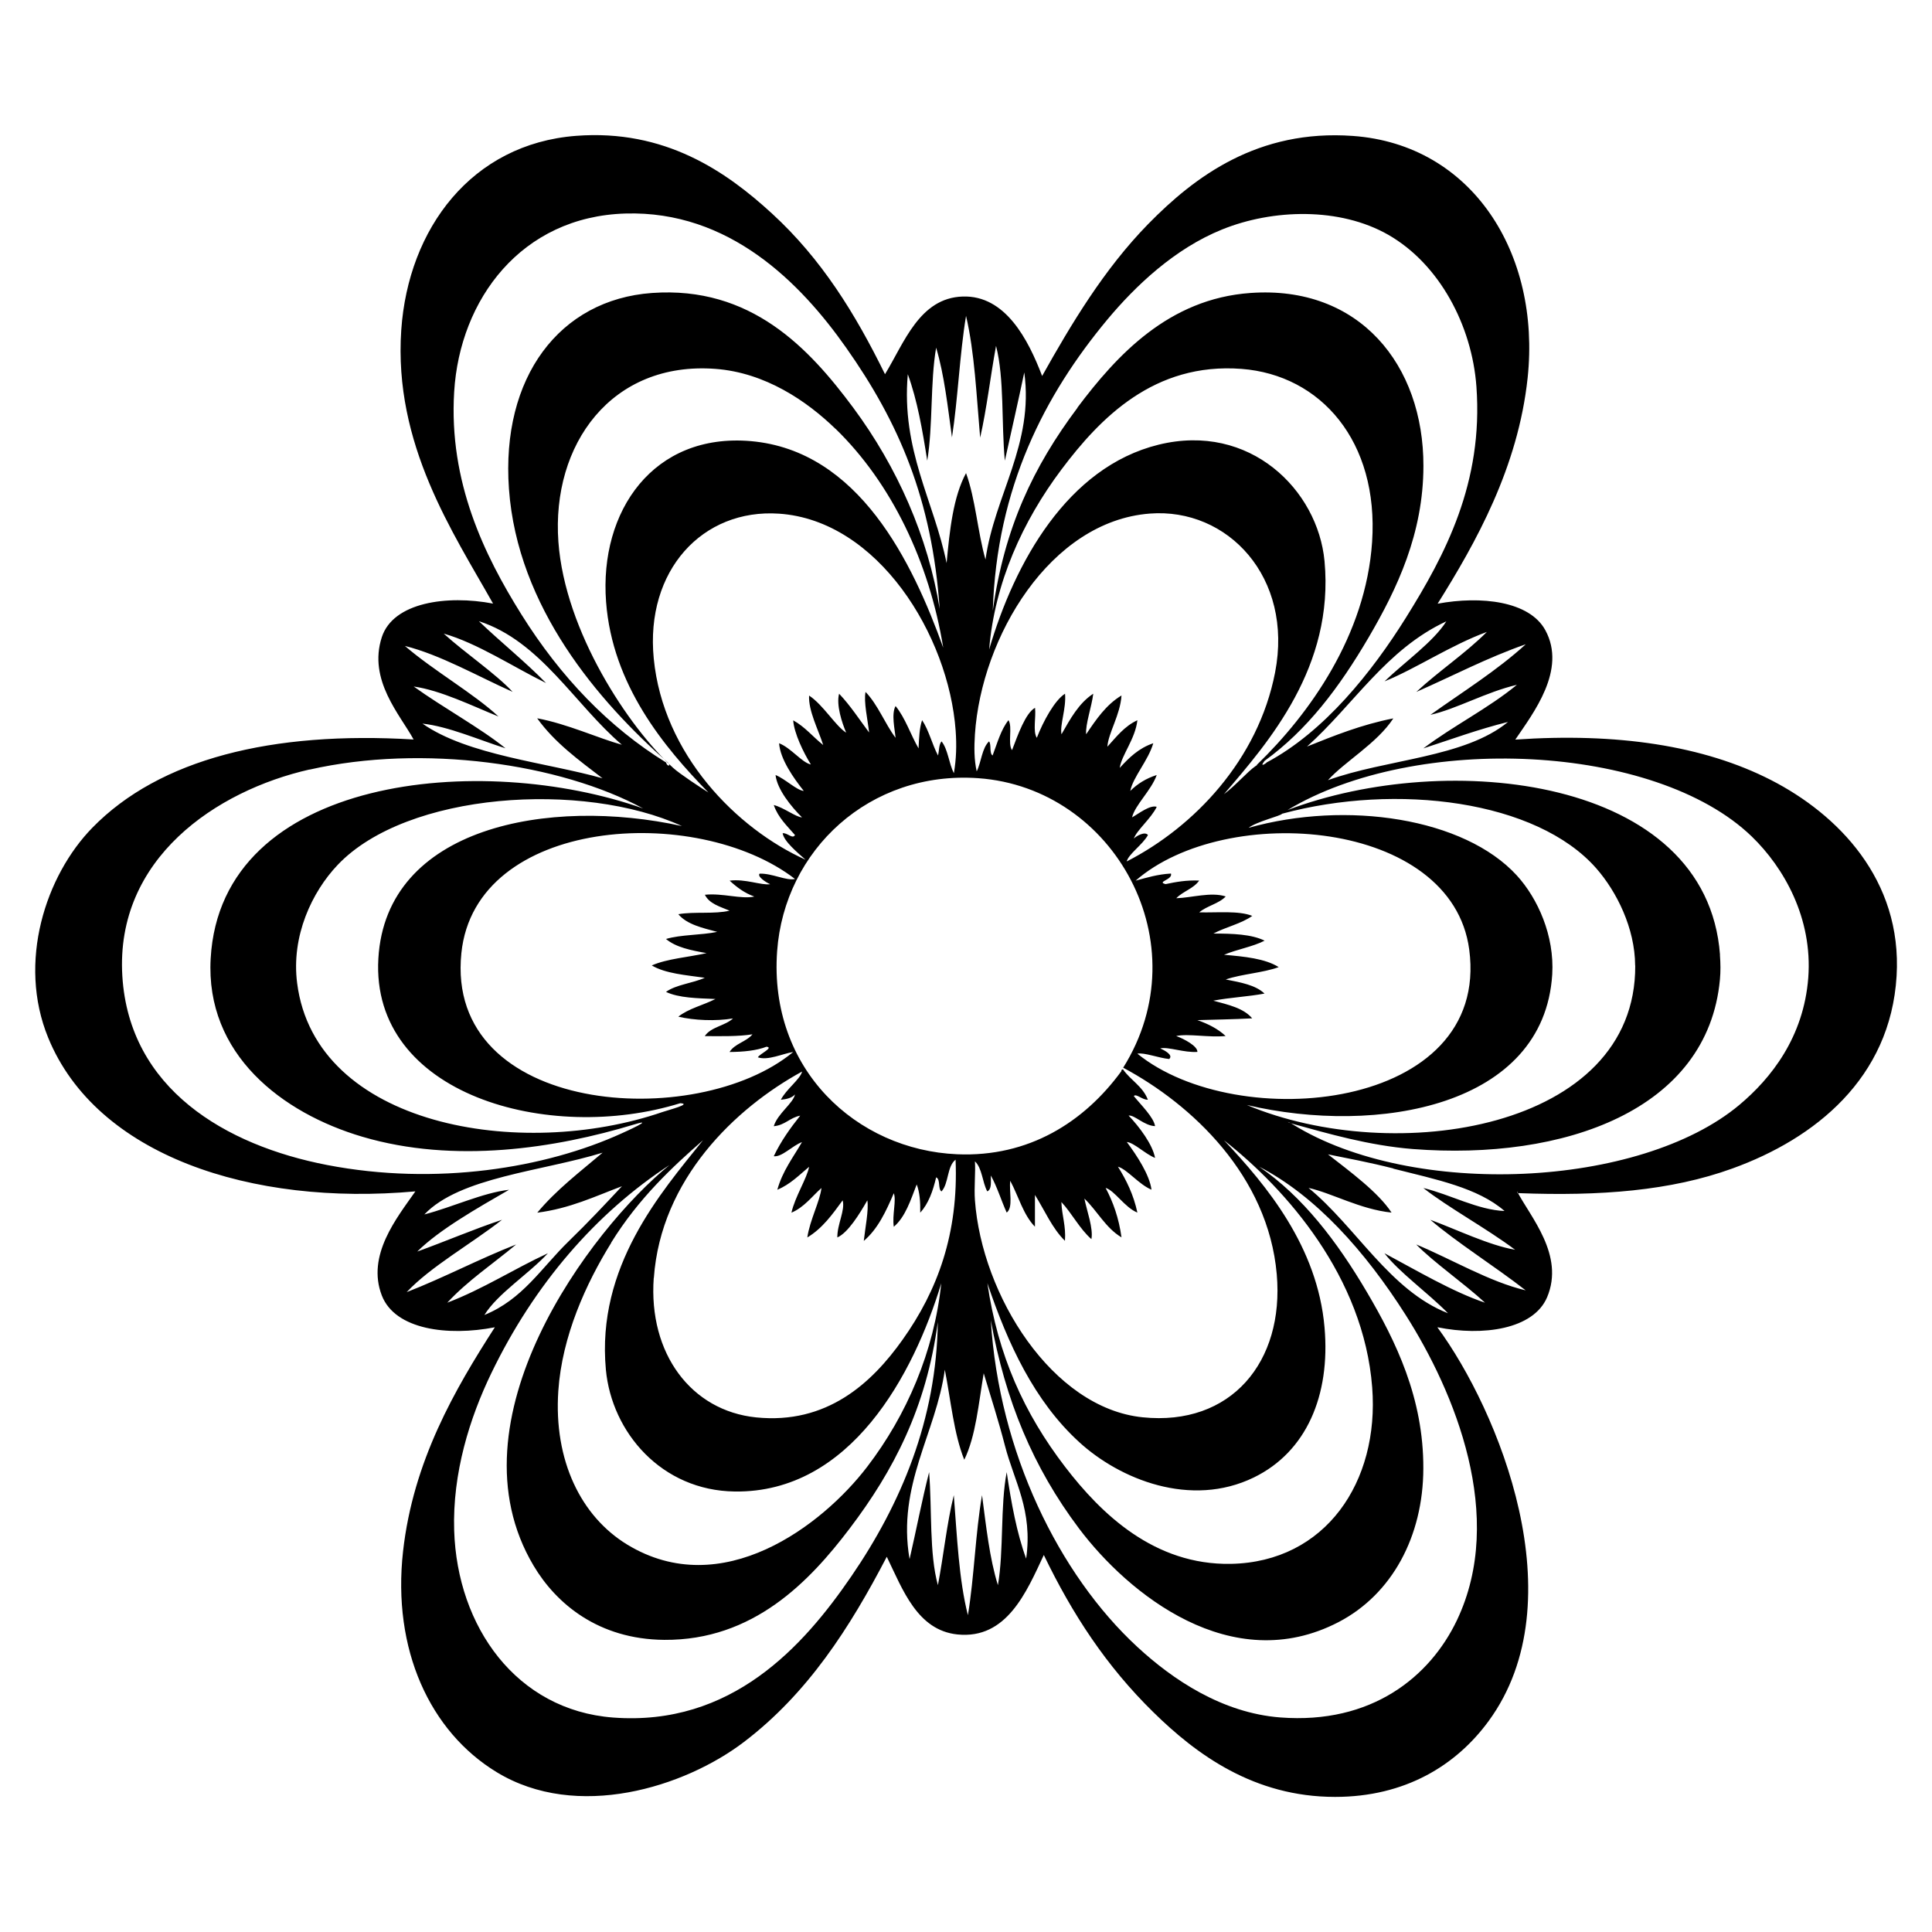 <svg width="192" height="192" viewBox="0 0 192 192" fill="none" xmlns="http://www.w3.org/2000/svg">
<g clip-path="url(#clip0_396_652)">
<path fill-rule="evenodd" clip-rule="evenodd" d="M142.851 131.913C148.917 140.162 156.711 159.048 147.942 171.031C144.709 175.453 139.628 178.574 132.679 178.574C124.607 178.574 118.884 174.347 114.611 170.148C109.957 165.587 106.576 160.432 103.733 154.533C102.015 158.202 100.045 162.94 95.141 162.429C91.155 162.011 89.706 157.961 88.127 154.709C84.458 161.76 80.268 168.3 73.914 173.13C68.025 177.608 57.342 180.98 49.353 176.112C42.72 172.071 38.967 163.924 40.054 154.18C41.057 145.197 45.219 138.053 49.176 131.904C44.504 132.814 39.264 132.145 37.945 128.745C36.403 124.751 39.441 121.026 41.28 118.397C24.968 119.874 9.584 114.83 4.791 103.134C1.707 95.61 4.54 87.008 9.176 82.261C15.846 75.424 27.03 72.637 41.104 73.491C39.785 71.058 36.552 67.593 37.945 63.319C39.078 59.854 44.42 59.111 49 59.984C45.033 52.934 39.097 44.164 39.877 32.794C40.574 22.706 46.872 14.299 57.249 13.5C66.064 12.822 72.149 17.021 76.719 21.22C81.643 25.734 84.996 31.169 87.951 37.188C89.855 34.076 91.378 29.608 95.67 29.469C99.915 29.329 102.182 33.742 103.566 37.365C106.455 32.209 109.706 26.765 114.091 22.279C118.754 17.513 125.034 12.831 134.444 13.509C146.288 14.355 153.126 25.168 151.816 37.541C150.868 46.468 146.651 53.956 142.87 59.994C147.18 59.195 151.992 59.734 153.571 62.623C155.727 66.571 152.364 70.881 150.589 73.501C160.687 72.804 169.308 74.086 176.024 77.532C182.592 80.904 189.057 87.379 188.481 97.003C187.868 107.166 180.362 113.157 172.169 116.121C166.029 118.35 159.006 118.88 150.942 118.573C150.794 118.601 150.775 118.508 150.766 118.397C152.066 120.914 155.522 124.732 153.748 128.922C152.392 132.108 147.366 132.814 142.87 131.904L142.851 131.913ZM84.086 34.55C79.553 28.103 72.465 20.913 62.154 21.22C51.805 21.526 45.693 29.756 45.135 38.934C44.587 47.917 48.145 55.191 51.805 61.044C55.725 67.314 60.537 72.293 66.195 75.777C66.287 76.185 66.724 76.185 66.371 75.777C59.478 69.711 51.424 60.356 50.579 48.586C49.78 37.485 55.614 29.775 64.792 29.116C74.629 28.41 80.398 34.596 84.792 40.514C89.186 46.44 92.233 53.361 93.385 60.514C92.632 49.599 89.316 41.972 84.086 34.55ZM107.068 40.514C110.979 35.312 116.135 29.692 124.263 29.116C135.113 28.335 141.476 36.287 141.458 46.31C141.449 53.027 138.848 58.498 136.024 63.329C133.06 68.391 129.883 72.562 125.675 75.609C125.016 76.464 126.093 75.656 125.852 75.786C131.63 72.73 136.386 66.719 139.711 61.397C143.622 55.135 147.422 47.973 146.725 38.414C146.279 32.348 143.056 26.245 137.956 23.328C133.116 20.569 126.483 20.774 121.467 22.799C116.72 24.712 112.837 28.419 110.059 31.744C103.826 39.232 99.051 48.428 98.661 60.691C99.804 52.488 102.674 46.394 107.087 40.514H107.068ZM94.611 43.496C94.184 40.412 93.84 37.244 93.032 34.55C92.437 37.987 92.725 42.307 92.149 45.781C91.676 42.743 91.155 39.761 90.217 37.188C89.548 44.731 92.809 49.775 94.072 55.962C94.379 52.646 94.732 49.376 96.004 47.016C96.943 49.58 97.156 52.878 97.937 55.609C98.838 49.199 102.767 44.146 101.792 37.012C101.169 39.956 100.51 42.864 99.86 45.781C99.507 42.047 99.823 37.625 98.986 34.373C98.429 37.383 98.067 40.588 97.407 43.496C97.045 39.353 96.859 35.042 96.004 31.392C95.364 35.247 95.206 39.594 94.602 43.496H94.611ZM83.036 42.623C80.175 39.845 76.041 37.03 71.109 36.659C60.797 35.878 54.787 44.146 55.493 53.853C56.143 62.781 62.497 72.302 66.891 76.306C67.551 76.91 69.622 78.266 70.403 78.758C65.999 74.253 60.853 68.076 60.231 59.808C59.543 50.769 64.95 43.003 74.62 43.839C85.359 44.778 90.691 55.888 93.738 64.369C92.344 55.813 88.573 47.992 83.036 42.613V42.623ZM124.783 76.13C125.099 75.916 124.765 76.13 124.96 75.953C130.106 70.965 135.736 63.161 136.358 53.853C137.027 43.858 131.258 37.262 123.381 36.659C114.686 35.999 109.316 41.563 105.489 46.654C101.625 51.8 98.847 57.931 98.299 64.546C100.826 55.916 106.074 46.422 115.141 44.192C124.217 41.963 130.97 48.698 131.63 55.767C132.605 66.273 126.084 73.742 121.634 78.926C122.823 78.043 123.938 76.706 124.793 76.12L124.783 76.13ZM84.086 72.795C83.668 71.81 83.092 70.054 83.389 68.94C84.504 70.11 85.396 71.494 86.371 72.795C86.241 71.578 85.814 69.729 86.018 68.763C87.254 70.045 87.923 71.884 89 73.324C88.926 72.451 88.564 70.965 89 70.166C89.976 71.355 90.487 72.999 91.285 74.374C91.332 73.371 91.369 72.349 91.638 71.569C92.317 72.59 92.632 73.965 93.218 75.08C93.338 74.615 93.292 73.984 93.571 73.677C94.221 74.495 94.295 75.879 94.797 76.836C95.038 75.386 95.076 74.095 94.973 72.627C94.286 63.124 87.245 51.717 77.425 51.048C69.817 50.528 64.114 56.696 64.968 65.437C65.897 74.978 73.208 82.354 80.054 85.438C79.246 84.722 77.909 83.617 77.778 82.809C78.224 82.725 78.772 83.431 79.005 82.985C78.224 82.075 77.333 81.267 76.896 80.003C77.881 80.245 79.088 81.202 79.701 81.23C78.615 80.152 77.23 78.443 77.073 77.021C78.029 77.402 79.172 78.545 79.878 78.601C78.865 77.328 77.537 75.451 77.425 73.863C78.605 74.318 79.701 75.795 80.584 75.972C79.841 74.783 78.912 72.85 78.828 71.587C79.999 72.228 80.798 73.241 81.81 74.04C81.327 72.525 80.324 70.621 80.407 69.125C81.819 70.054 83.018 72.135 84.095 72.813L84.086 72.795ZM111.982 85.605C118.689 82.168 125.034 75.498 126.716 66.831C128.555 57.374 122.006 50.435 114.258 51.039C104.346 51.81 97.537 63.301 96.887 72.971C96.803 74.262 96.803 75.498 97.064 76.659C97.528 75.721 97.574 74.365 98.29 73.677C98.55 74.002 98.29 74.838 98.643 75.08C99.107 73.854 99.469 72.516 100.222 71.569C100.649 72.247 100.12 73.9 100.575 74.55C101.142 73.064 101.913 70.862 102.86 70.342C102.972 71.281 102.628 72.674 103.037 73.324C103.678 71.68 104.802 69.599 105.842 68.94C105.972 70.417 105.313 72.024 105.489 72.971C106.362 71.448 107.198 69.887 108.647 68.94C108.49 70.249 107.849 71.996 107.941 72.971C108.926 71.504 109.92 70.036 111.453 69.116C111.332 71.048 110.143 72.832 110.05 74.207C110.942 73.231 111.75 72.163 113.032 71.578C112.828 73.426 111.462 75.034 111.276 76.315C112.196 75.303 113.171 74.346 114.611 73.863C114.11 75.582 112.595 77.226 112.326 78.601C113.032 77.904 113.887 77.356 114.955 77.021C114.398 78.573 112.791 80.003 112.503 81.23C113.181 80.849 114.277 79.975 114.955 80.18C114.407 81.332 112.958 82.511 112.679 83.338C112.911 83.087 113.785 82.586 114.082 82.985C113.571 83.933 112.131 84.89 111.973 85.614L111.982 85.605ZM54.267 67.881C50.969 66.264 47.458 63.923 44.095 62.966C46.241 64.917 49.251 66.933 50.941 68.754C47.504 67.221 43.751 65.066 40.24 64.193C43.092 66.654 47.086 68.921 49.538 71.206C46.919 70.147 43.825 68.614 41.113 68.224C44.002 70.305 47.82 72.395 50.235 74.365C47.616 73.538 44.569 72.191 41.986 71.912C46.492 75.071 54.369 75.786 59.878 77.347C57.527 75.544 55.121 73.807 53.384 71.383C56.394 71.94 59.469 73.371 61.801 74.012C57.1 69.999 53.728 63.719 47.588 61.731C49.771 63.821 52.149 65.716 54.258 67.871L54.267 67.881ZM129.874 74.197C132.586 73.111 135.29 72.014 138.467 71.392C136.85 73.872 133.636 75.684 131.973 77.532C137.761 75.433 145.545 75.312 149.865 71.745C146.911 72.479 144.226 73.473 141.449 74.374C144.412 72.135 147.896 70.407 150.747 68.057C147.71 68.763 144.737 70.463 142.155 71.039C145.359 68.754 148.759 66.645 151.63 64.025C147.775 65.372 144.366 67.175 140.752 68.763C142.991 66.682 145.601 64.964 147.765 62.799C144.17 64.118 140.678 66.469 137.593 67.713C139.591 65.79 142.443 63.793 143.734 61.749C137.742 64.536 134.509 70.064 129.874 74.207V74.197ZM30.755 76.473C21.512 78.573 11.442 85.308 12.158 97.003C12.845 108.206 22.404 113.826 32.511 115.777C43.342 117.867 54.202 116.093 61.81 112.619C62.126 112.479 65.247 111.067 63.036 111.745C55.196 114.124 45.172 115.675 36.022 112.972C28.043 110.621 20.397 104.788 20.936 95.257C21.958 77.04 47.941 74.68 63.919 80.347C55.67 75.87 42.023 73.928 30.765 76.483L30.755 76.473ZM170.924 94.894C170.989 95.777 170.998 96.548 170.924 97.347C169.717 110.333 155.439 115.359 140.399 114.189C136.042 113.845 131.862 112.619 128.648 111.736C127.728 111.485 127.895 111.374 128.471 111.736C140.436 119.149 163 118.062 172.856 109.804C175.996 107.175 179.248 103.088 179.703 97.17C180.149 91.244 177.287 86.227 174.092 83.134C164.496 73.863 140.715 72.813 127.951 80.505C143.78 74.476 169.614 77.114 170.933 94.894H170.924ZM114.082 109.284C113.552 109.34 112.883 108.624 112.679 108.931C113.385 109.804 114.658 111.039 114.788 111.913C113.71 111.876 112.763 110.789 112.159 110.863C113.218 111.968 114.546 113.733 114.788 115.071C113.822 114.69 112.688 113.548 111.982 113.492C112.958 114.802 114.24 116.734 114.435 118.23C113.19 117.719 112.02 116.204 111.1 115.944C111.936 117.273 112.651 118.722 113.032 120.505C111.778 120.004 110.775 118.313 109.874 118.053C110.626 119.465 111.193 121.063 111.453 122.967C109.874 122.029 109.047 120.338 107.765 119.112C108.006 120.329 108.666 122.066 108.462 123.144C107.282 122.103 106.548 120.608 105.48 119.456C105.526 120.821 105.944 121.797 105.833 123.311C104.56 122.066 103.826 120.292 102.851 118.75V121.908C101.69 120.728 101.216 118.871 100.398 117.347C100.268 118.387 100.714 120.004 100.045 120.505C99.497 119.298 99.098 117.951 98.466 116.818C98.466 117.459 98.568 118.202 98.113 118.397C97.621 117.486 97.612 116.084 96.887 115.415C96.961 116.492 96.794 118.025 96.887 119.27C97.574 128.708 104.551 139.93 113.552 140.849C122.34 141.751 127.644 135.341 126.883 126.637C126.028 116.855 118.457 109.758 111.62 106.107C119.33 93.798 110.756 78.303 97.231 77.337C86.427 76.566 77.955 84.472 77.23 94.532C76.394 106.255 85.117 114.282 95.122 114.709C102.238 115.015 107.746 111.504 111.434 106.46C111.444 106.358 111.462 106.255 111.611 106.283C112.354 107.352 113.562 107.955 114.063 109.265L114.082 109.284ZM33.561 85.949C31.006 88.633 28.925 93.018 29.529 97.7C31.34 111.941 51.777 115.35 65.841 110.51C66.501 110.287 68.796 109.702 67.597 109.637C54.564 113.687 36.812 108.81 37.602 95.247C38.363 82.159 54.555 79.186 67.774 82.094C57.927 77.588 40.435 78.712 33.561 85.949ZM162.499 95.953C162.48 92.228 160.659 88.605 158.643 86.302C152.707 79.53 138.783 77.792 127.412 80.867C127.301 81.081 124.895 81.638 124.077 82.27C133.831 79.53 145.517 81.285 150.747 87.008C152.819 89.284 154.491 92.981 154.259 96.836C153.441 109.962 136.897 112.86 123.91 109.813C138.578 115.972 162.601 112.275 162.508 95.953H162.499ZM76.19 104.017C75.177 104.407 73.905 104.537 72.502 104.546C73.013 103.71 74.174 103.534 74.778 102.79C73.366 103.013 71.685 102.976 70.04 102.967C70.644 102.047 72.066 101.945 72.846 101.211C71.127 101.499 68.972 101.406 67.412 101.035C68.424 100.227 69.901 99.892 71.099 99.279C69.306 99.205 67.458 99.177 66.185 98.573C67.207 97.839 68.833 97.718 70.04 97.17C68.145 96.901 66.129 96.752 64.773 95.944C66.315 95.266 68.405 95.136 70.217 94.718C68.675 94.448 67.17 94.142 66.185 93.315C67.672 92.869 69.678 92.944 71.276 92.609C69.799 92.21 68.266 91.875 67.412 90.853C68.954 90.575 71.053 90.863 72.502 90.5C71.564 90.101 70.496 89.822 70.05 88.921C71.815 88.735 73.673 89.386 74.964 89.098C73.97 88.745 73.208 88.159 72.511 87.519C74.063 87.314 75.651 88.002 76.543 87.871C76.125 87.695 75.215 87.1 75.493 86.822C76.757 86.785 78.15 87.556 79.005 87.351C69.204 79.79 47.235 81.22 45.851 94.718C44.197 110.826 69.204 112.517 78.828 104.546C77.76 104.713 76.32 105.419 75.317 105.076C75.475 104.741 76.915 104.11 76.19 104.026V104.017ZM115.317 104.193C115.68 104.36 116.646 104.843 116.191 105.243C115.169 105.15 113.71 104.574 113.032 104.713C122.963 112.786 148.137 110.399 146.01 94.365C144.291 81.406 121.866 79.669 112.856 87.519C113.961 87.221 115.029 86.887 116.367 86.812C116.571 87.426 114.89 87.63 115.838 87.862C116.859 87.649 117.881 87.454 119.172 87.509C118.624 88.308 117.556 88.578 116.897 89.265C118.429 89.219 120.343 88.615 121.811 89.088C121.133 89.813 119.934 90.017 119.182 90.668C121.002 90.714 123.102 90.482 124.449 91.021C123.353 91.801 121.811 92.126 120.584 92.776C122.507 92.776 124.375 92.841 125.675 93.482C124.477 94.096 122.916 94.346 121.643 94.885C123.687 95.062 125.712 95.257 127.078 96.111C125.499 96.687 123.427 96.789 121.811 97.338C123.278 97.626 124.774 97.886 125.666 98.74C124.04 99.047 122.201 99.13 120.575 99.446C122.052 99.846 123.585 100.18 124.44 101.202C122.554 101.304 120.473 101.332 118.996 101.378C120.083 101.759 121.049 102.252 121.801 102.958C120.111 103.125 118.086 102.698 116.887 102.958C117.705 103.255 119.024 103.97 118.996 104.537C117.668 104.63 116.135 104.017 115.317 104.184V104.193ZM64.968 126.999C64.43 134.523 68.693 140.199 75.14 140.859C82.172 141.574 86.631 137.459 89.697 133.139C93.162 128.271 95.271 122.596 94.964 115.248C94.1 115.907 94.295 117.626 93.561 118.406C93.19 118.137 93.487 117.198 93.032 117.003C92.716 118.378 92.261 119.623 91.453 120.515C91.471 119.446 91.397 118.462 91.1 117.709C90.496 119.27 89.985 120.923 88.824 121.917C88.647 120.738 89.102 119.279 88.824 118.583C88.053 120.385 87.235 122.14 85.842 123.32C85.972 122.103 86.353 120.208 86.195 119.289C85.433 120.626 84.272 122.512 83.213 122.976C83.194 121.667 84.012 120.273 83.742 119.289C82.73 120.673 81.736 122.075 80.231 122.976C80.482 121.239 81.504 119.335 81.634 118.062C80.677 118.917 79.915 119.976 78.652 120.515C79.023 118.889 80.184 117.133 80.407 115.954C79.423 116.78 78.531 117.7 77.249 118.239C77.769 116.362 78.828 115.015 79.701 113.501C78.754 113.845 77.704 115.015 76.896 114.904C77.611 113.399 78.54 112.108 79.525 110.872C78.494 111.067 78.02 111.82 76.896 111.922C77.277 110.668 78.828 109.646 79.005 108.764C78.707 109.107 78.187 109.237 77.602 109.293C78.104 108.271 79.534 107.249 79.711 106.488C73.059 110.12 65.674 117.189 64.978 127.008L64.968 126.999ZM131.63 131.913C132.224 138.713 129.809 144.287 124.616 146.823C118.336 149.888 111.276 147.008 107.245 143.311C102.795 139.242 100.166 133.576 98.123 127.519C99.172 134.691 101.764 140.441 105.842 145.764C109.428 150.445 114.713 155.555 122.331 155.415C131.732 155.23 137.092 147.268 136.367 137.877C135.522 126.887 127.812 118.165 121.634 113.315C125.87 117.793 130.933 123.887 131.63 131.913ZM60.751 123.497C58.233 127.556 55.855 132.777 55.484 138.23C55.019 145.141 57.732 150.687 62.321 153.492C71.759 159.243 81.736 151.579 86.176 145.773C90.124 140.617 92.828 134.3 93.543 127.528C90.802 136.576 84.532 148.374 73.022 148.225C65.739 148.132 60.797 142.345 60.212 136.121C59.255 125.865 65.665 118.545 69.864 113.315C66.845 115.944 63.454 119.103 60.742 123.487L60.751 123.497ZM48.127 130.687C51.963 129.126 53.784 126.005 56.552 123.32C58.41 121.518 60.11 119.707 61.81 117.886C59.135 118.889 56.654 120.097 53.394 120.515C55.279 118.248 57.639 116.455 59.887 114.551C53.905 116.4 45.702 116.975 42.172 120.691C44.959 119.967 47.969 118.536 50.588 118.239C47.439 120.06 43.667 122.196 41.466 124.379C44.299 123.357 46.993 122.187 49.892 121.221C46.835 123.608 42.757 125.903 40.416 128.411C44.16 126.952 47.55 125.141 51.294 123.673C49 125.596 46.473 127.268 44.448 129.461C48.043 128.086 51.053 126.116 54.453 124.546C52.511 126.637 49.455 128.55 48.136 130.687H48.127ZM138.467 116.121C136.107 115.517 133.72 115.071 131.973 114.718C134.175 116.437 136.971 118.49 138.29 120.505C135.16 120.18 132.382 118.573 130.041 118.053C134.788 121.955 138.104 128.234 143.901 130.51C141.932 128.494 139.061 126.46 137.584 124.546C140.752 126.237 144.384 128.392 147.58 129.461C145.452 127.5 142.47 125.447 140.743 123.673C144.291 125.15 148.026 127.389 151.621 128.234C148.602 125.875 144.719 123.441 142.145 121.221C144.83 122.215 147.933 123.738 150.571 124.203C147.728 122.066 143.901 119.995 141.449 118.062C144.133 118.713 146.864 120.245 149.521 120.348C146.864 118.034 142.721 117.217 138.467 116.139V116.121ZM48.823 136.474C46.677 140.914 44.959 146.395 45.135 152.09C45.432 161.667 51.322 169.953 60.927 170.687C72.688 171.579 79.832 163.627 84.606 156.651C89.558 149.424 93.069 141.063 93.199 131.383C92.066 139.893 88.796 146.163 84.43 151.913C80.445 157.162 74.871 163.033 66.009 162.968C59.478 162.912 55.279 159.382 53.031 155.601C44.42 141.147 58.689 122.15 66.538 115.777C59.246 120.543 53.115 127.584 48.823 136.474ZM135.838 128.402C138.718 133.297 141.476 138.926 141.449 145.94C141.43 152.675 138.346 158.434 133.023 161.203C122.377 166.73 112.112 158.379 107.235 151.904C102.656 145.819 99.906 139.168 98.466 131.207C99.274 144.296 105.22 156.456 113.023 163.664C116.553 166.925 121.458 170.232 127.236 170.678C136.321 171.375 142.108 166.628 144.784 161.026C149.698 150.715 144.561 138.332 139.693 130.677C135.643 124.305 130.738 118.843 125.136 115.944C129.474 118.917 132.865 123.357 135.838 128.402ZM90.403 154.895C91.062 152.043 91.62 149.098 92.335 146.302C92.632 150.037 92.335 154.366 93.208 157.533C93.775 154.589 94.091 151.402 94.788 148.588C95.113 152.703 95.289 156.976 96.19 160.515C96.822 156.697 96.933 152.368 97.593 148.588C98.002 151.681 98.336 154.858 99.172 157.533C99.767 154.096 99.395 149.684 100.045 146.302C100.501 149.359 101.039 152.331 101.978 154.895C102.656 150.065 100.789 147.241 99.869 143.664C99.237 141.212 98.485 138.88 97.76 136.474C97.249 139.475 96.98 142.707 95.828 145.067C94.788 142.475 94.49 139.149 93.896 136.121C93.013 142.466 89.139 147.584 90.384 154.895H90.403Z" fill="black"/>
</g>
<defs>
<clipPath id="clip0_396_652">
<rect width="185" height="165.148" fill="white" transform="translate(3.5 13.426)"/>
</clipPath>
</defs>
</svg>
